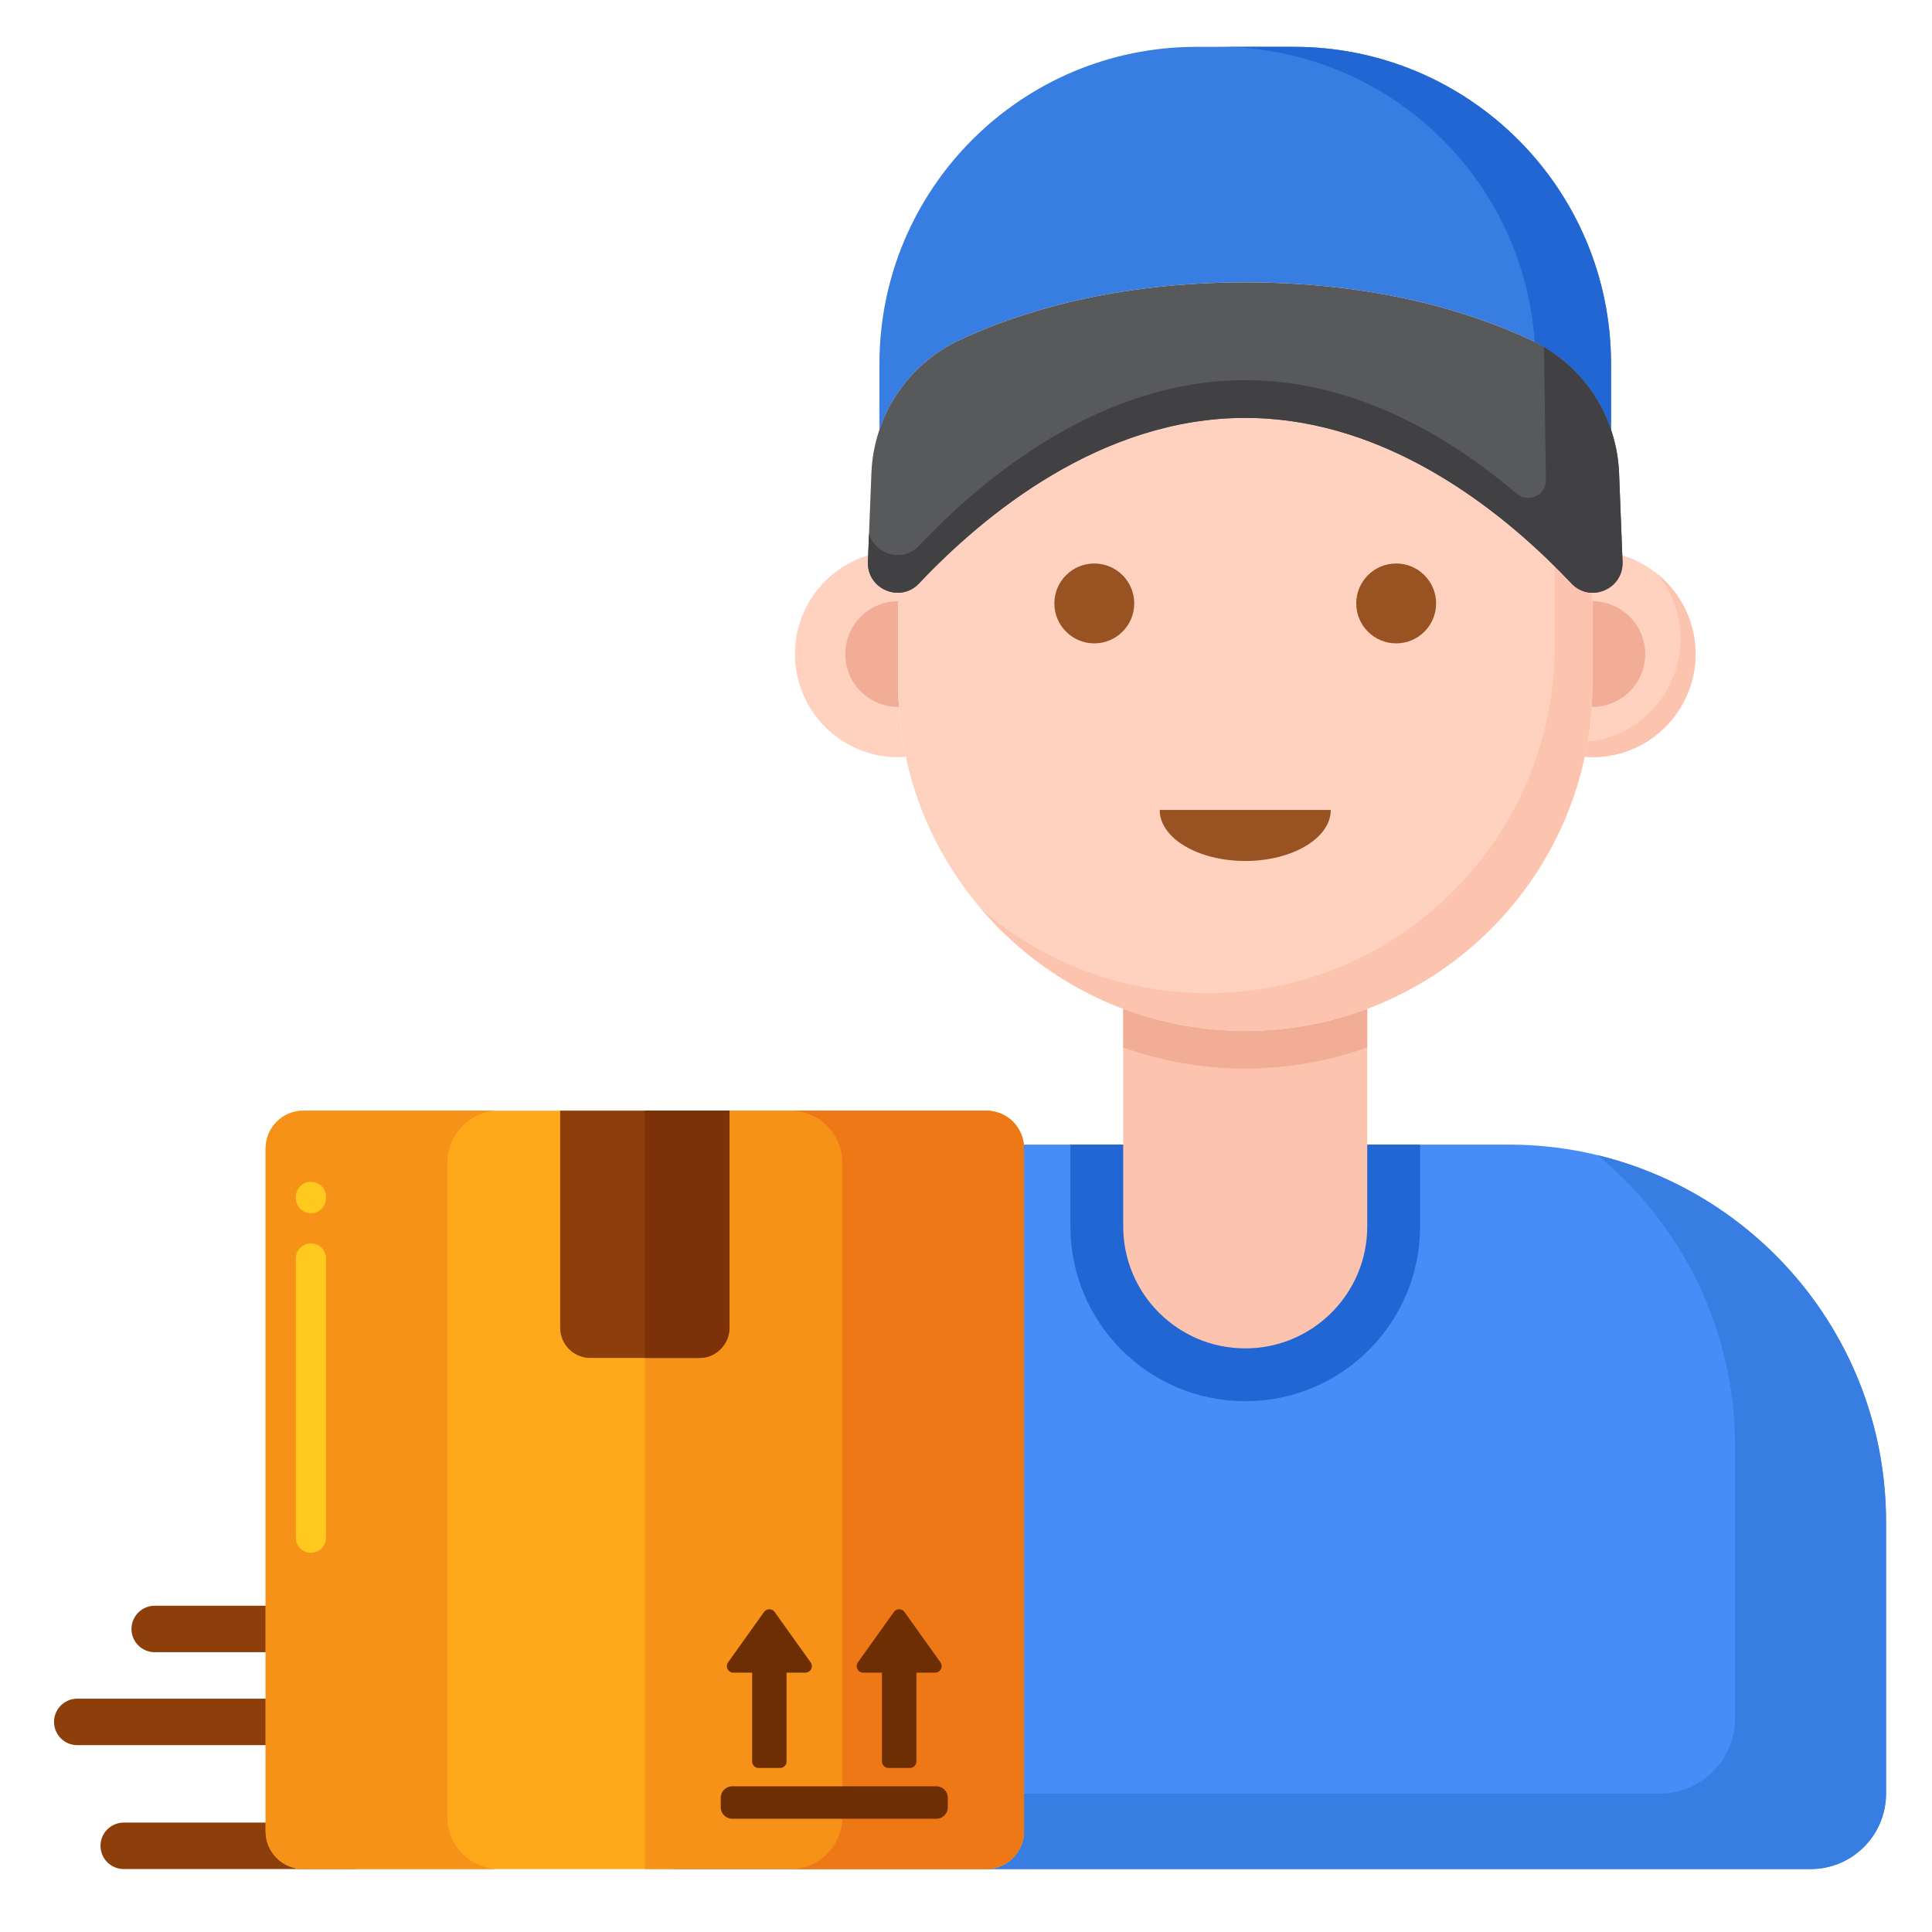 <svg id="Layer_1" enable-background="new 0 0 256 256" height="512" viewBox="0 0 256 256" width="512" xmlns="http://www.w3.org/2000/svg"><g><g><g><g><path d="m211 73v17.592c0 3.325-.361 6.564-1.031 9.689.342.026.683.052 1.031.052 7.548 0 13.667-6.119 13.667-13.667 0-7.547-6.119-13.666-13.667-13.666z" fill="#ffd2c0"/><path d="m219.609 76.058c1.91 2.35 3.058 5.345 3.058 8.609 0 7.092-5.402 12.92-12.316 13.599-.113.674-.238 1.345-.38 2.009.342.026.681.059 1.03.059 7.548 0 13.667-6.119 13.667-13.667-.001-4.284-1.975-8.104-5.059-10.609z" fill="#fcc4ae"/><path d="m211 79.667v10.925c0 1.032-.046 2.053-.113 3.069.038.001.075.006.113.006 3.866 0 7-3.134 7-7s-3.134-7-7-7z" fill="#f2ad97"/></g><g><path d="m119 90.592v-17.592c-7.548 0-13.667 6.119-13.667 13.667s6.119 13.667 13.667 13.667c.348 0 .69-.026 1.031-.052-.67-3.126-1.031-6.365-1.031-9.69z" fill="#ffd2c0"/><path d="m119 90.592v-10.925c-3.866 0-7 3.134-7 7s3.134 7 7 7c.038 0 .075-.005.113-.006-.067-1.015-.113-2.036-.113-3.069z" fill="#f2ad97"/></g></g><path d="m239.912 247.661h-149.824c-5.523 0-10-4.477-10-10v-35.994c0-27.614 22.386-50 50-50h69.824c27.614 0 50 22.386 50 50v35.994c0 5.522-4.477 10-10 10z" fill="#478cf7"/><path d="m211.711 153.08c11.115 9.171 18.201 23.051 18.201 38.587v35.994c0 5.523-4.477 10-10 10h-139.824c0 5.523 4.477 10 10 10h149.824c5.523 0 10-4.477 10-10v-35.994c0-23.548-16.283-43.282-38.201-48.587z" fill="#377de2"/><path d="m188.167 151.667h-46.333v10.833c0 12.795 10.372 23.167 23.167 23.167 12.795 0 23.167-10.372 23.167-23.167v-10.833z" fill="#2266d3"/><path d="m165 136.592c-5.691 0-11.136-1.04-16.167-2.929v28.837c0 8.929 7.238 16.167 16.167 16.167s16.167-7.238 16.167-16.167v-28.837c-5.031 1.889-10.476 2.929-16.167 2.929z" fill="#fcc4ae"/><path d="m165 136.592c-5.691 0-11.136-1.04-16.167-2.929v5.131c5.052 1.807 10.493 2.798 16.167 2.798 5.674 0 11.114-.991 16.167-2.798v-5.131c-5.031 1.889-10.476 2.929-16.167 2.929z" fill="#f2ad97"/><g><g><path d="m208.23 77.316c-8.552-9.058-24.082-21.942-43.23-21.942s-34.678 12.885-43.23 21.942c-.796.843-1.79 1.218-2.77 1.225v12.051c0 25.405 20.595 46 46 46 25.405 0 46-20.595 46-46v-12.051c-.98-.007-1.974-.382-2.77-1.225z" fill="#ffd2c0"/></g><path d="m165 114.083c6.259 0 11.333-3.026 11.333-6.76h-22.667c.001 3.734 5.075 6.76 11.334 6.76z" fill="#995222"/><g><path d="m208.23 77.316c-.696-.737-1.443-1.502-2.23-2.281v10.557c0 25.405-20.595 46-46 46-11.43 0-21.877-4.178-29.922-11.078 8.437 9.837 20.947 16.078 34.922 16.078 25.405 0 46-20.595 46-46v-12.051c-.98-.007-1.974-.382-2.77-1.225z" fill="#fcc4ae"/></g></g><g><path d="m127.191 45.037c8.063-3.759 20.549-7.623 37.809-7.623s29.746 3.863 37.809 7.623c5.109 2.382 8.905 6.731 10.66 11.914v-8.736c0-23.2-18.807-42.007-42.007-42.007h-12.925c-23.2 0-42.007 18.807-42.007 42.007v8.736c1.756-5.183 5.551-9.532 10.661-11.914z" fill="#377de2"/><path d="m203.359 45.316c4.829 2.432 8.42 6.641 10.111 11.635v-8.736c0-23.2-18.807-42.007-42.007-42.007h-10c22.224 0 40.405 17.262 41.896 39.108z" fill="#2266d3"/><path d="m214.997 74.443c.142 3.617-4.282 5.505-6.766 2.873-8.552-9.058-24.082-21.942-43.23-21.942s-34.678 12.884-43.23 21.942c-2.485 2.632-6.908.743-6.766-2.873l.461-11.756c.299-7.617 4.817-14.429 11.726-17.65 8.063-3.759 20.549-7.622 37.809-7.622s29.746 3.863 37.809 7.622c6.909 3.221 11.427 10.034 11.726 17.65z" fill="#58595b"/><path d="m214.535 62.687c-.272-6.941-4.056-13.205-9.952-16.701l.256 17.612c.029 2.024-2.33 3.126-3.872 1.816-8.9-7.565-21.381-15.039-35.967-15.039-19.148 0-34.678 12.885-43.23 21.942-2.176 2.305-5.838 1.143-6.62-1.611l-.147 3.737c-.142 3.617 4.282 5.505 6.766 2.873 8.552-9.058 24.082-21.942 43.23-21.942 16.974 0 31.099 10.123 40.046 18.731 1.146 1.103 2.213 2.183 3.185 3.211 2.485 2.632 6.908.743 6.766-2.873z" fill="#414042"/></g><g fill="#995222"><circle cx="185" cy="79.958" r="5.292"/><circle cx="145" cy="79.958" r="5.292"/></g></g><g><g fill="#8c3f0a"><path d="m46.628 247.661h-30.233c-1.7 0-3.079-1.378-3.079-3.079s1.379-3.079 3.079-3.079h30.233c1.7 0 3.079 1.378 3.079 3.079-.001 1.701-1.38 3.079-3.079 3.079z"/><path d="m38.418 218.927h-17.918c-1.7 0-3.079-1.378-3.079-3.079s1.379-3.079 3.079-3.079h17.918c1.7 0 3.079 1.378 3.079 3.079s-1.379 3.079-3.079 3.079z"/><path d="m38.418 231.241h-28.18c-1.7 0-3.079-1.378-3.079-3.079s1.379-3.079 3.079-3.079h28.18c1.7 0 3.079 1.378 3.079 3.079s-1.379 3.079-3.079 3.079z"/></g><g><path d="m130.686 247.661h-90.488c-2.761 0-5-2.239-5-5v-90.488c0-2.761 2.239-5 5-5h90.488c2.761 0 5 2.239 5 5v90.488c0 2.761-2.239 5-5 5z" fill="#ffa91a"/><path d="m130.686 147.173h-45.244v100.488h45.244c2.761 0 5-2.239 5-5v-90.488c0-2.762-2.239-5-5-5z" fill="#f79219"/><path d="m130.686 147.173h-25.964c3.8 0 6.881 3.081 6.881 6.881v86.726c0 3.8-3.081 6.881-6.881 6.881h25.964c2.761 0 5-2.239 5-5v-90.488c0-2.762-2.239-5-5-5z" fill="#ef7816"/><path d="m40.198 147.173h25.964c-3.8 0-6.881 3.081-6.881 6.881v86.726c0 3.8 3.081 6.881 6.881 6.881h-25.964c-2.761 0-5-2.239-5-5v-90.488c0-2.762 2.238-5 5-5z" fill="#f79219"/><path d="m41.198 205.757c-1.104 0-2-.896-2-2v-37c0-1.104.896-2 2-2s2 .896 2 2v37c0 1.105-.896 2-2 2zm0-45c-1.104 0-2-.896-2-2v-.167c0-1.104.896-2 2-2s2 .896 2 2v.167c0 1.105-.896 2-2 2z" fill="#ffc91d"/><path d="m92.657 179.94h-14.431c-2.209 0-4-1.791-4-4v-28.768h22.432v28.768c-.001 2.209-1.791 4-4.001 4z" fill="#8c3f0a"/><path d="m92.658 179.94c2.209 0 4-1.791 4-4v-28.768h-11.216v32.768z" fill="#7c3108"/><g fill="#6d2e03"><path d="m100.526 234.267h2.837c.475 0 .86-.385.86-.86v-11.774h2.492c.7 0 1.106-.791.7-1.36l-4.771-6.681c-.343-.48-1.057-.48-1.4 0l-4.771 6.681c-.407.569 0 1.36.7 1.36h2.492v11.774c.001.475.386.86.861.86z"/><path d="m117.728 234.267h2.837c.475 0 .86-.385.86-.86v-11.774h2.492c.7 0 1.106-.791.7-1.36l-4.771-6.681c-.343-.48-1.057-.48-1.4 0l-4.771 6.681c-.407.569 0 1.36.7 1.36h2.492v11.774c.001.475.386.86.861.86z"/><path d="m124.073 240.995h-27.055c-.837 0-1.515-.678-1.515-1.515v-1.27c0-.837.678-1.515 1.515-1.515h27.055c.837 0 1.515.678 1.515 1.515v1.27c.001.836-.678 1.515-1.515 1.515z"/></g></g></g></g></svg>